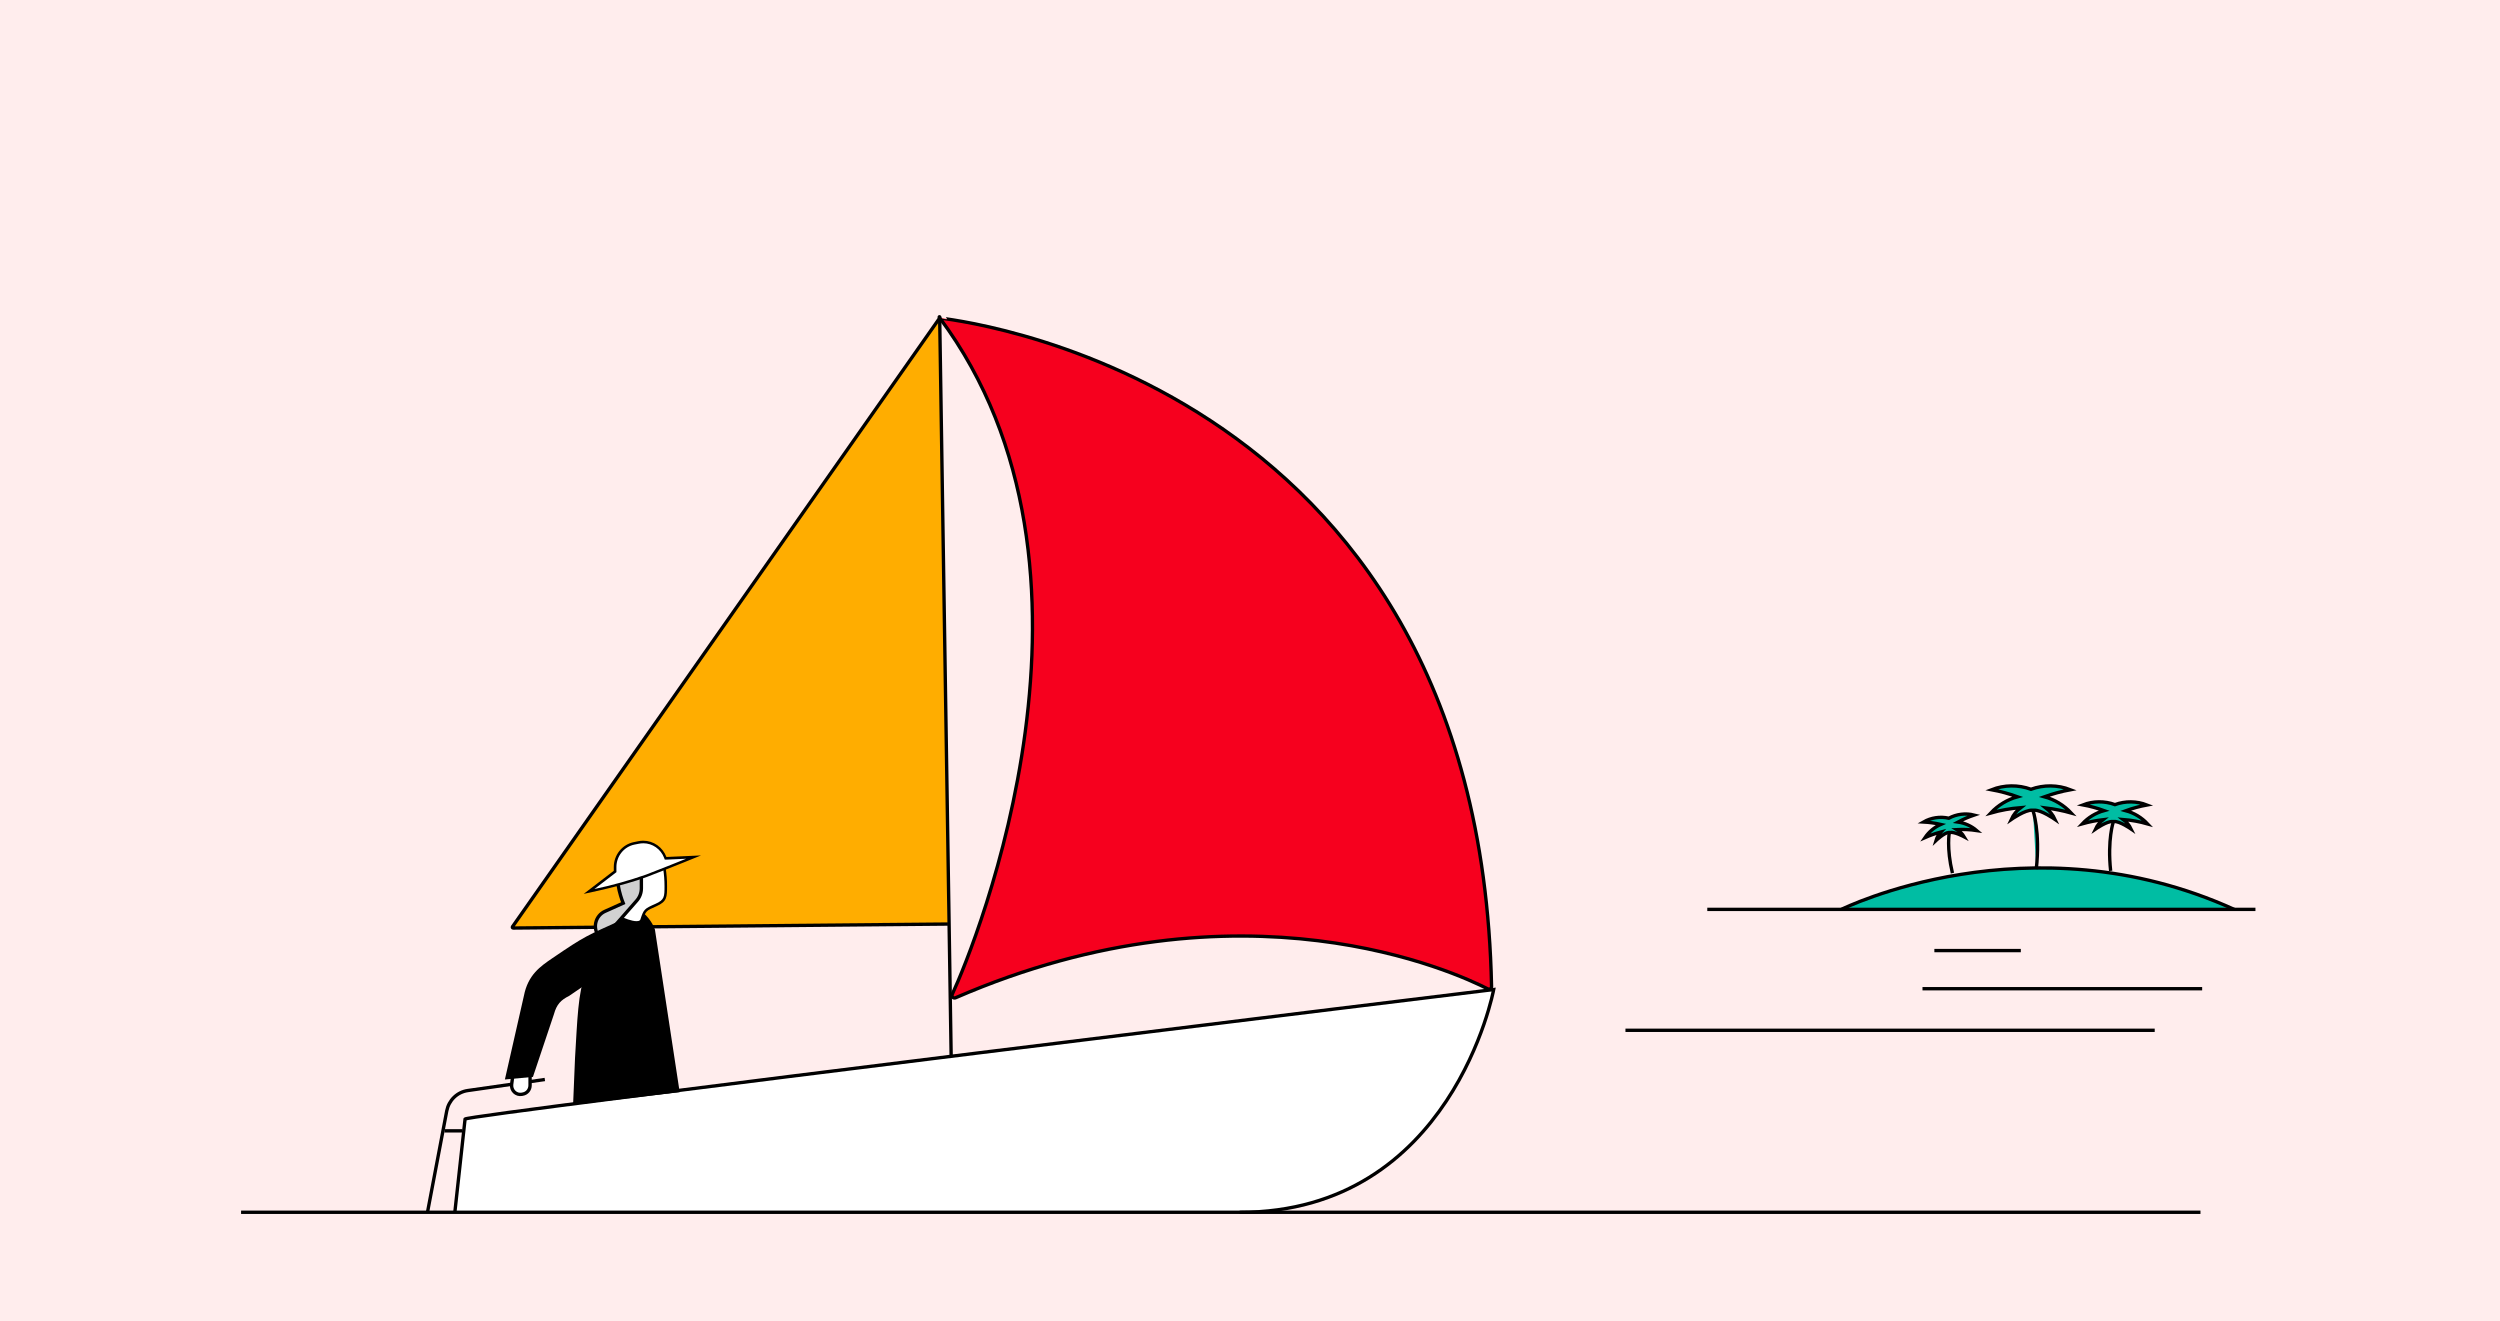 <svg width="560" height="296" viewBox="0 0 560 296" fill="none" xmlns="http://www.w3.org/2000/svg">
<rect x="0" y="0" width="560" height="296" fill="#333333" stroke="none"/>
<g clip-path="url(#clip0_3442_21810)">
<rect width="560" height="296" fill="#FFEDED"/>
<rect x="73" y="-52" width="462" height="462" fill="#FFEDED"/>
<path d="M412.471 203.702C412.471 203.702 454.467 182.811 500.464 203.702H412.471Z" fill="#00BDA3"/>
<path d="M412.471 203.702C412.471 203.702 454.467 182.811 500.464 203.702" stroke="black" stroke-width="0.754" stroke-miterlimit="10"/>
<path d="M122.045 241.806L104.77 244.284C103.62 244.45 102.549 244.978 101.706 245.796C100.864 246.613 100.292 247.68 100.071 248.845L95.763 271.524" stroke="black" stroke-width="0.754" stroke-miterlimit="10"/>
<path d="M212.337 206.987L114.957 207.88C114.922 207.883 114.888 207.876 114.858 207.86C114.827 207.844 114.802 207.819 114.785 207.788C114.767 207.758 114.759 207.723 114.76 207.688C114.762 207.653 114.773 207.619 114.792 207.59L210.498 71.215" fill="#FFAD00"/>
<path d="M212.337 206.987L114.957 207.88C114.922 207.883 114.888 207.876 114.858 207.86C114.827 207.844 114.802 207.819 114.785 207.788C114.767 207.758 114.759 207.723 114.76 207.688C114.762 207.653 114.773 207.619 114.792 207.59L210.498 71.215" stroke="black" stroke-width="0.754" stroke-miterlimit="10"/>
<path d="M210.487 71.22C210.419 71.394 331.26 82.566 334.109 220.973C334.114 221.074 334.093 221.175 334.047 221.265C334.002 221.355 333.934 221.432 333.851 221.487C333.768 221.542 333.672 221.574 333.573 221.58C333.474 221.585 333.375 221.564 333.286 221.518C326.408 218.013 278.436 195.56 214.04 223.503C213.935 223.549 213.82 223.561 213.708 223.539C213.596 223.517 213.494 223.461 213.414 223.378C213.333 223.296 213.279 223.19 213.259 223.076C213.238 222.961 213.251 222.843 213.297 222.737C218.569 211.345 252.591 127.697 210.504 71.22C210.198 70.832 210.561 71.046 210.487 71.22Z" fill="#F6001E" stroke="black" stroke-width="0.754" stroke-miterlimit="10"/>
<path d="M210.487 71L213.063 236.897" stroke="black" stroke-width="0.754" stroke-miterlimit="10" stroke-linecap="round"/>
<path fill-rule="evenodd" clip-rule="evenodd" d="M101.904 271.368L104.174 250.674C103.357 249.867 334.585 221.658 334.585 221.658C334.585 221.658 325.306 271.566 277.675 271.566" fill="white"/>
<path d="M101.904 271.368L104.174 250.674C103.357 249.867 334.585 221.658 334.585 221.658C334.585 221.658 325.306 271.566 277.675 271.566" stroke="black" stroke-width="0.754" stroke-miterlimit="10"/>
<path d="M54 271.548H492.905" stroke="black" stroke-width="0.754" stroke-miterlimit="10"/>
<path d="M118.736 240.889V243.123C118.736 243.592 118.573 244.046 118.277 244.404C117.981 244.762 117.571 245.001 117.119 245.079L116.88 245.126C116.579 245.179 116.27 245.159 115.977 245.068C115.685 244.977 115.417 244.817 115.196 244.601C114.975 244.384 114.807 244.118 114.705 243.823C114.604 243.528 114.571 243.213 114.61 242.903L114.871 240.889" fill="white"/>
<path d="M118.736 240.889V243.123C118.736 243.592 118.573 244.046 118.277 244.404C117.981 244.762 117.571 245.001 117.119 245.079L116.88 245.126C116.579 245.179 116.27 245.159 115.977 245.068C115.685 244.977 115.417 244.817 115.196 244.601C114.975 244.384 114.807 244.118 114.705 243.823C114.604 243.528 114.571 243.213 114.61 242.903L114.871 240.889" stroke="black" stroke-width="0.754" stroke-miterlimit="10"/>
<path d="M152.248 244.644L128.372 247.464L128.804 237.018C129.309 228.708 129.49 221.93 131.148 218.379C134.275 211.635 132.249 213.498 134.893 210.341L135.534 209.03L141.21 202.443C141.21 202.443 145.347 204.404 146.703 208.217L152.248 244.644Z" fill="black"/>
<path d="M142.589 206.622C141.255 206.622 139.309 205.734 138.65 205.409L142.197 196.24L146.374 192.624L148.82 194.493C149.03 195.815 149.135 197.152 149.132 198.491C149.132 200.871 149.132 201.764 146.93 202.728C144.49 203.795 144.428 203.859 143.724 206.024C143.667 206.169 143.525 206.622 142.589 206.622Z" fill="white"/>
<path d="M146.386 192.989L148.559 194.655C148.754 195.924 148.851 197.206 148.849 198.491C148.849 200.859 148.849 201.572 146.817 202.46C144.309 203.563 144.184 203.691 143.452 205.942C143.418 206.053 143.321 206.343 142.589 206.343C141.454 206.343 139.803 205.646 139.008 205.275L142.413 196.425L146.386 193.001V192.989ZM146.386 192.264L141.965 196.065L138.293 205.553C138.293 205.553 140.881 206.911 142.595 206.911C143.27 206.911 143.809 206.702 143.997 206.111C144.678 204.033 144.678 204.033 147.05 202.994C149.422 201.955 149.422 200.917 149.422 198.491C149.43 197.096 149.316 195.704 149.081 194.33L146.369 192.252L146.386 192.264Z" fill="black"/>
<path d="M143.668 192.943V198.99C143.667 200.006 143.299 200.986 142.635 201.741L134.854 210.62L134.213 209.842C133.854 209.41 133.599 208.897 133.468 208.346C133.337 207.795 133.333 207.22 133.458 206.667C133.583 206.114 133.832 205.599 134.185 205.162C134.539 204.724 134.988 204.378 135.496 204.149L139.599 202.304C139.599 202.304 137.567 197.447 138.583 194.33C139.183 192.476 140.384 190.887 141.988 189.827L143.668 192.943Z" fill="#D1D1D1" stroke="black" stroke-width="0.754" stroke-miterlimit="10"/>
<path d="M137.794 195.201V194.22C137.797 192.973 138.221 191.765 138.995 190.801C139.768 189.836 140.843 189.175 142.039 188.927L143.066 188.718C143.408 188.649 143.756 188.614 144.105 188.614C145.173 188.62 146.215 188.955 147.094 189.577C147.973 190.198 148.648 191.076 149.031 192.096L149.104 192.293L155.347 192.015C153.037 192.949 148.537 194.748 144.791 196.199C140.677 197.772 134.525 199.164 131.926 199.716L137.794 195.201Z" fill="white"/>
<path d="M144.105 188.892C145.113 188.895 146.097 189.209 146.929 189.793C147.76 190.377 148.4 191.204 148.764 192.165L148.911 192.554H149.32L153.701 192.357C151.25 193.349 147.754 194.742 144.718 195.909C140.933 197.236 137.07 198.315 133.152 199.141L137.851 195.537L138.078 195.363V194.202C138.081 193.022 138.482 191.879 139.215 190.967C139.947 190.054 140.964 189.428 142.096 189.194L143.1 188.997C143.423 188.929 143.752 188.896 144.082 188.898L144.105 188.892ZM144.082 188.318C143.716 188.317 143.351 188.354 142.992 188.428L141.959 188.637C140.699 188.896 139.565 189.592 138.75 190.609C137.934 191.626 137.488 192.899 137.487 194.214V195.061L130.751 200.226C130.751 200.226 139.508 198.485 144.893 196.437C150.279 194.388 157.021 191.62 157.021 191.62L149.275 191.962C148.87 190.89 148.158 189.968 147.231 189.317C146.304 188.667 145.206 188.318 144.082 188.318Z" fill="black"/>
<path d="M139.553 205.925C131.29 209.685 131.227 209.529 123.781 214.601C121.029 216.475 118.277 218.355 117.357 223.05L113.095 241.806L119.377 241.226L124.082 227.182C124.701 224.959 125.62 224.019 127.487 223.079L132.992 219.324" fill="black"/>
<path d="M103.584 253.308H99.56" stroke="black" stroke-width="0.754" stroke-miterlimit="10"/>
<path d="M382.432 203.702H505.22" stroke="black" stroke-width="0.754" stroke-miterlimit="10"/>
<path d="M475.613 183.571C477.457 183.719 479.283 184.048 481.066 184.552C479.736 183.13 478.05 182.108 476.192 181.598C477.732 181.043 479.312 180.614 480.919 180.316C478.613 179.42 476.07 179.391 473.746 180.234C471.427 179.386 468.889 179.407 466.583 180.292C468.19 180.591 469.771 181.02 471.311 181.575C469.452 182.085 467.766 183.107 466.436 184.529C467.955 184.104 469.503 183.798 471.067 183.612C470.353 184.16 469.781 184.877 469.398 185.701C469.398 185.701 471.986 183.908 473.206 184.024H473.558C474.784 183.908 477.372 185.701 477.372 185.701C476.966 184.854 476.361 184.122 475.613 183.571Z" fill="#00BDA3" stroke="black" stroke-width="0.754" stroke-miterlimit="10"/>
<path d="M473.394 184.053C473.394 184.053 472.026 188.08 472.786 195.079" stroke="black" stroke-width="0.754" stroke-miterlimit="10"/>
<path d="M438.35 185.828C439.829 185.749 441.312 185.819 442.777 186.037C441.585 185.019 440.138 184.362 438.6 184.14C439.758 183.518 440.963 182.994 442.204 182.573C440.291 182.094 438.273 182.346 436.529 183.281C434.599 182.843 432.58 183.144 430.854 184.128C432.16 184.198 433.458 184.379 434.735 184.668C433.309 185.296 432.083 186.319 431.194 187.622C432.35 187.11 433.544 186.691 434.764 186.368C434.252 186.903 433.874 187.556 433.663 188.272C433.663 188.272 435.518 186.531 436.5 186.478H436.625H436.659H436.778C437.737 186.252 439.979 187.448 439.979 187.448C439.579 186.775 439.019 186.218 438.35 185.828Z" fill="#00BDA3" stroke="black" stroke-width="0.754" stroke-miterlimit="10"/>
<path d="M436.647 186.461C436.647 186.461 435.994 189.943 437.345 195.578" stroke="black" stroke-width="0.754" stroke-miterlimit="10"/>
<path d="M452.639 180.907C450.367 181.09 448.117 181.494 445.92 182.114C447.559 180.364 449.636 179.105 451.924 178.475C450.029 177.792 448.084 177.264 446.107 176.897C448.946 175.796 452.075 175.759 454.938 176.792C457.803 175.76 460.933 175.797 463.774 176.897C461.795 177.265 459.848 177.792 457.951 178.475C460.241 179.103 462.318 180.362 463.956 182.114C462.094 181.594 460.197 181.216 458.281 180.982C459.16 181.657 459.865 182.542 460.335 183.559C460.335 183.559 457.151 181.348 455.642 181.493H455.21C453.706 181.348 450.517 183.559 450.517 183.559C450.997 182.508 451.727 181.596 452.639 180.907Z" fill="#00BDA3" stroke="black" stroke-width="0.754" stroke-miterlimit="10"/>
<path d="M455.37 181.5C455.37 181.5 457.072 186.316 456.124 194.679L455.37 181.5Z" fill="#00BDA3"/>
<path d="M455.37 181.5C455.37 181.5 457.072 186.316 456.124 194.679" stroke="black" stroke-width="0.754" stroke-miterlimit="10"/>
<path d="M482.656 230.786H364.102" stroke="black" stroke-width="0.754" stroke-miterlimit="10"/>
<path d="M493.285 221.472H430.637" stroke="black" stroke-width="0.754" stroke-miterlimit="10"/>
<path d="M452.663 212.929H433.299" stroke="black" stroke-width="0.754" stroke-miterlimit="10"/>
</g>
<defs>
<clipPath id="clip0_3442_21810">
<rect width="560" height="296" fill="white"/>
</clipPath>
</defs>
</svg>
